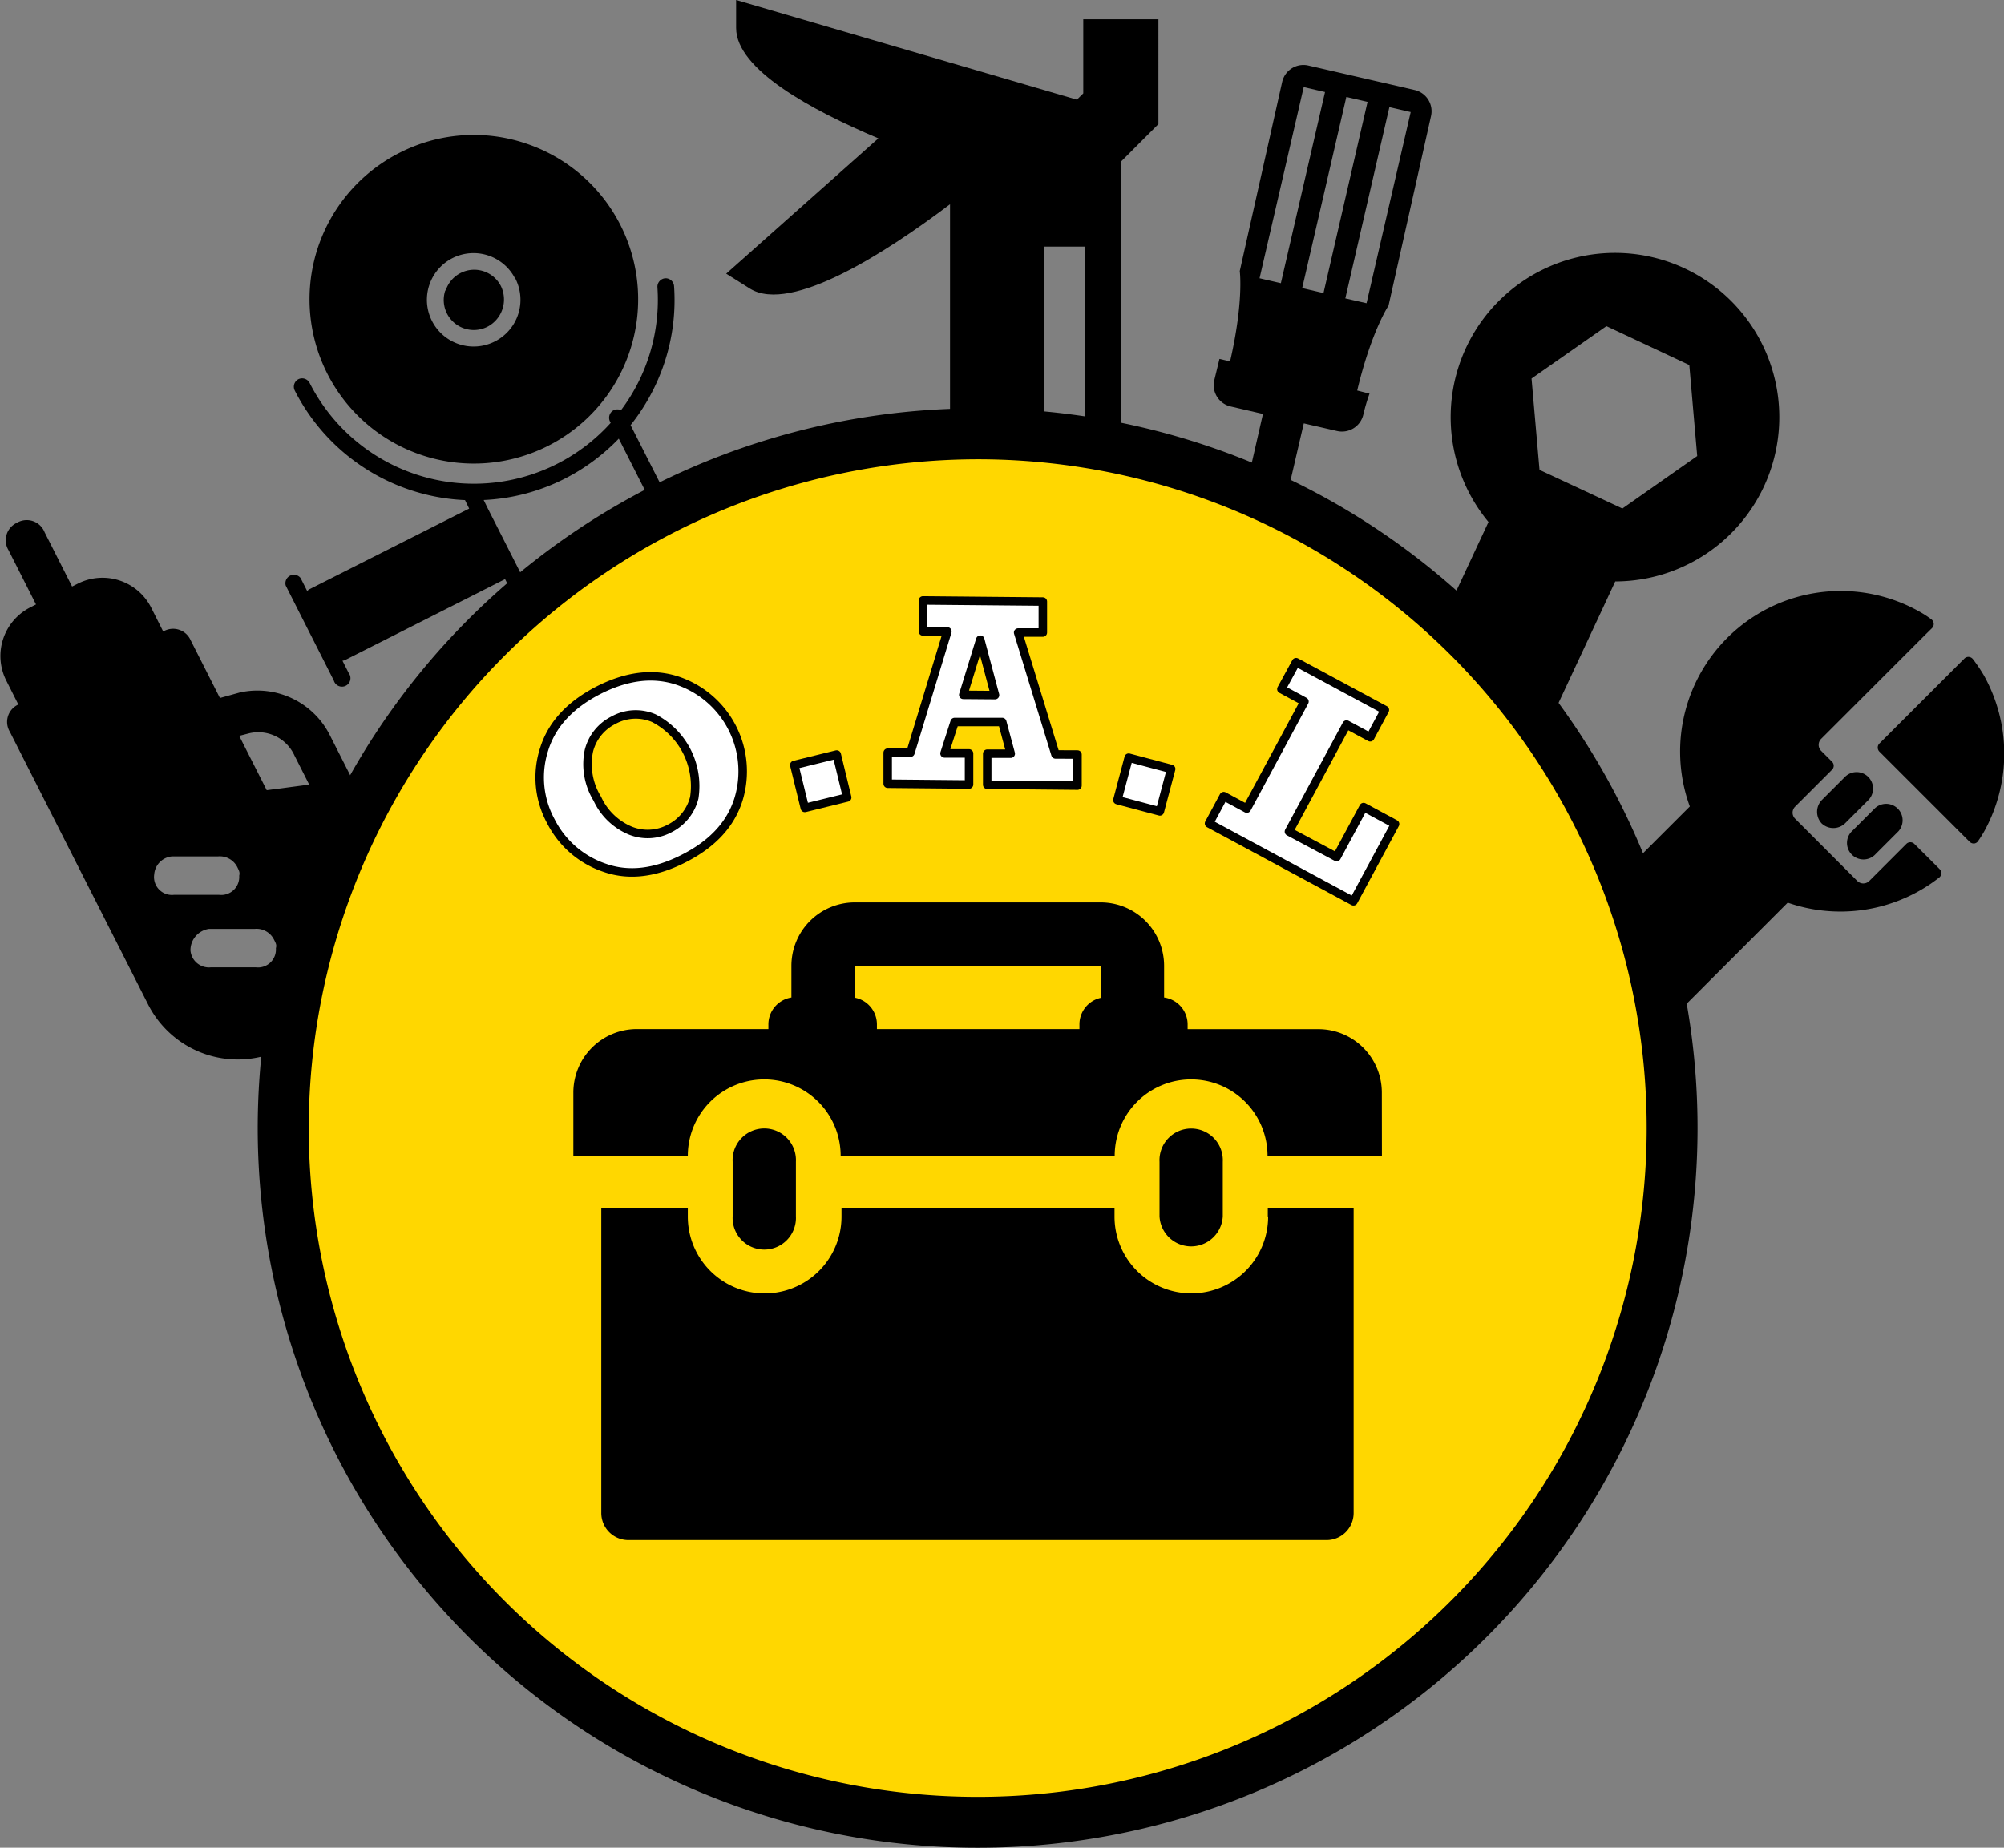 <svg xmlns="http://www.w3.org/2000/svg" viewBox="0 0 236 217.65"><rect x="0" y="0" width="236" height="217.65" fill="#808080" stroke="none"/><defs><style>.a{fill:gold;}.b{fill:#fff;stroke:#000;stroke-linecap:round;stroke-linejoin:round;}</style></defs><path d="M139.25,98.55H142V39.05l4.42-4.43V22.27h-8.85V31l-.75.74L96.69,20v3.3c0,4.85,8.8,9.65,16.75,13L95.52,52.24,98.32,54c4.85,3,16.17-4.35,23.56-9.94v54.5h2.7l4.5,14.81h5.66ZM133,89V49.05h4.81V89Z" transform="translate(-10 -20)"/><path d="M161.1,131.13,168,116.4a2.68,2.68,0,0,1,3.57-1.3l11.74,5.48a2.68,2.68,0,0,1,1.3,3.57l-6.87,14.73a20.83,20.83,0,0,0,15.15-34.69l7.33-15.7a19.35,19.35,0,1,0-14.93-7l-7.33,15.71a20.83,20.83,0,0,0-16.83,33.9Zm29.26-66.54,8.82-6.17L208.94,63l.93,10.72-8.81,6.18-9.76-4.55Z" transform="translate(-10 -20)"/><path d="M154.67,112.61l4.93-9.82-2.68-4.41,6.62-28.51,3.92.9a2.58,2.58,0,0,0,3.09-1.93,21.82,21.82,0,0,1,.73-2.47L169.83,66h0C171.5,59,173.52,56,173.52,56l5-22.31a2.57,2.57,0,0,0-1.93-3.09L164,27.7A2.57,2.57,0,0,0,161,29.62l-5,22.31s.49,3.58-1.14,10.64l-1.25-.29L153,64.79a2.57,2.57,0,0,0,1.93,3.09l3.8.88-6.51,28.53-4.47,2.79.16,11,6.77,1.57ZM176.13,33.2l-5.2,22.52-2.5-.57,5.19-22.53,2.51.58ZM171.05,32l-5.19,22.52-2.51-.58,5.2-22.52,2.5.58Zm-7.52-1.74,2.51.58-5.2,22.52-2.51-.58,5.2-22.52Z" transform="translate(-10 -20)"/><path d="M243,119a12.84,12.84,0,0,0,.78-1.27,18.94,18.94,0,0,0-.13-18.14,18.27,18.27,0,0,0-1.29-1.92.68.68,0,0,0-.49-.29.66.66,0,0,0-.53.19l-.93.93-9.06,9.06a.68.68,0,0,0,0,1l9.79,9.79.82.82a.69.69,0,0,0,.55.19A.67.67,0,0,0,243,119Z" transform="translate(-10 -20)"/><path d="M238.42,122.38l-.85-.85-2.13-2.12a.66.66,0,0,0-.94,0l-4.36,4.36a1,1,0,0,1-1.42,0l-7.32-7.33a1,1,0,0,1,0-1.42l4.35-4.35a.66.66,0,0,0,0-.94l-1.28-1.28a1,1,0,0,1,0-1.42l12.37-12.37.71-.7a.68.68,0,0,0-.1-1,12,12,0,0,0-1.14-.76A18.91,18.91,0,0,0,209,115l-29.8,29.79a3.3,3.3,0,0,0,0,4.65l6.79,6.79a3.3,3.3,0,0,0,4.65,0l29.89-29.9a18.9,18.9,0,0,0,16.83-2.22c.54-.37,1-.73,1-.73a.68.68,0,0,0,.26-.49A.68.68,0,0,0,238.42,122.38ZM185.86,149.6a4,4,0,1,1,5.66,0A4,4,0,0,1,185.86,149.6Z" transform="translate(-10 -20)"/><path d="M224.53,117a2,2,0,0,0,2.74,0l2.67-2.67a1.94,1.94,0,1,0-2.74-2.74l-2.67,2.67A2,2,0,0,0,224.53,117Z" transform="translate(-10 -20)"/><path d="M230.89,120.6l2.67-2.67a1.94,1.94,0,0,0-2.74-2.74l-2.67,2.67a1.94,1.94,0,1,0,2.74,2.74Z" transform="translate(-10 -20)"/><path d="M57.05,38a19.35,19.35,0,1,0,14.78-1.13A19.21,19.21,0,0,0,57.05,38ZM70.7,52.83a5.5,5.5,0,0,1-2.42,7.39,5.5,5.5,0,1,1-5-9.81,5.5,5.5,0,0,1,7.39,2.42Z" transform="translate(-10 -20)"/><path d="M62.44,54.21a3.54,3.54,0,0,0,5,4.26A3.62,3.62,0,0,0,69,53.72a3.53,3.53,0,0,0-6.51.49Z" transform="translate(-10 -20)"/><path d="M87.42,53.82a21.63,21.63,0,0,1-4.29,14.5,1,1,0,0,0-.86,0,1,1,0,0,0-.44,1.32l.09.17A21.69,21.69,0,0,1,46.46,65.1a1,1,0,0,0-1.32-.43A1,1,0,0,0,44.71,66,23.65,23.65,0,0,0,64.76,78.91l.49,1L46.48,89.39a.89.89,0,0,0-.3.24l-.78-1.54a1,1,0,0,0-1.75.89l5.66,11.18a1,1,0,1,0,1.75-.89l-.73-1.44a1,1,0,0,0,.37-.11l18.78-9.5,8.76,17.31A10.71,10.71,0,0,0,88,111.38L91,117.17a1,1,0,0,0,1.32.43l2.35-1.19,2.8,5.53a1,1,0,0,0,1.32.43,1,1,0,0,0,.49-.57,1,1,0,0,0-.06-.74l-2.8-5.54,2.35-1.19a1,1,0,0,0,.43-1.32l-2.92-5.77a10.7,10.7,0,0,0,1.08-11.37L84.26,70.08a23.78,23.78,0,0,0,4-7.39,23.44,23.44,0,0,0,1.12-9,1,1,0,0,0-1-.91A1,1,0,0,0,87.42,53.82Zm8.15,42.94a8.71,8.71,0,0,1,.51,6.66,8.52,8.52,0,0,1-1.73,3s0,0,0,0a8.57,8.57,0,0,1-2.58,2A8.73,8.73,0,0,1,80,104.65l-12.17-24-.38-.75-.49-1a23.41,23.41,0,0,0,9.52-2.5,23.75,23.75,0,0,0,6.39-4.73Z" transform="translate(-10 -20)"/><path d="M77.81,90.55a1,1,0,1,0,0,2l11.27-.21a1,1,0,0,0,.92-.67,1.14,1.14,0,0,0,0-.33,1,1,0,0,0-1-1Z" transform="translate(-10 -20)"/><path d="M80.62,96.1a1,1,0,1,0,0,2l11.27-.2a1,1,0,0,0,.92-.68.85.85,0,0,0,0-.32,1,1,0,0,0-1-1Z" transform="translate(-10 -20)"/><path d="M83.07,101a1,1,0,1,0,0,2l11.27-.2a1,1,0,0,0,.91-.68.86.86,0,0,0,0-.32,1,1,0,0,0-1-1Z" transform="translate(-10 -20)"/><path d="M63.28,105a9.28,9.28,0,0,0-2.44,4.19L70.36,128a6.88,6.88,0,0,0,4.6-.45l2.56-1.3a2.26,2.26,0,0,0,1-3.22l-9.73-19.21a2.93,2.93,0,0,0-1.72-1.28,2.34,2.34,0,0,0-2,.76Z" transform="translate(-10 -20)"/><path d="M11,84.8l3.24,6.4-.64.33a6.42,6.42,0,0,0-2.84,8.68l1.4,2.78a2.25,2.25,0,0,0-1,3.21l16.22,32a11.84,11.84,0,0,0,16.08,5.27,12.07,12.07,0,0,0,6.25-13.09l15.5-2.22L56.36,110.9l-5,.66-2.49-4.91a9.56,9.56,0,0,0-10.62-5.08l-2.35.65-3.46-6.83a2.26,2.26,0,0,0-3.22-1l-1.4-2.78a6.43,6.43,0,0,0-8.69-2.84l-.64.32-3.24-6.4A2.26,2.26,0,0,0,12,81.58,2.26,2.26,0,0,0,11,84.8Zm23.67,44.62,5.35,0a2.29,2.29,0,0,1,2.25,1.27c.22.43.33.64.22,1a2.11,2.11,0,0,1-2.34,2.26l-5.35,0a2.18,2.18,0,0,1-2.37-2A2.54,2.54,0,0,1,34.62,129.42Zm-4.33-8.54,5.35,0a2.31,2.31,0,0,1,2.26,1.27c.21.43.32.64.22,1a2.12,2.12,0,0,1-2.35,2.26l-5.35,0A2.11,2.11,0,0,1,28.16,123,2.3,2.3,0,0,1,30.29,120.88Zm9-14.5A4.68,4.68,0,0,1,44.68,109l1.73,3.42-5,.66-3.24-6.4Z" transform="translate(-10 -20)"/><circle class="a" cx="115.13" cy="132.88" r="81.78"/><path d="M125.13,74.1a78.78,78.78,0,1,1-78.77,78.77A78.87,78.87,0,0,1,125.13,74.1m0-6a84.78,84.78,0,1,0,84.78,84.77A84.77,84.77,0,0,0,125.13,68.1Z" transform="translate(-10 -20)"/><path d="M172.74,156.15H159.27a9,9,0,0,0-18,0H109a9,9,0,0,0-18,0H77.52v-7.48A7.48,7.48,0,0,1,85,141.22h15.49v-.57a3.21,3.21,0,0,1,2.71-3.15v-3.77a7.47,7.47,0,0,1,7.44-7.43h29a7.47,7.47,0,0,1,7.45,7.45v3.75a3.21,3.21,0,0,1,2.77,3.16v.57h15.42a7.47,7.47,0,0,1,7.45,7.45Zm-13.44,7.13v-1h10.11v35.95a3.19,3.19,0,0,1-3.19,3.19H84a3.19,3.19,0,0,1-3.19-3.19V162.31H91v1a9,9,0,1,0,18.1,0v-1h32.15v1a9,9,0,0,0,18.09,0Zm-55.57,0v-6.43a3.73,3.73,0,1,0-7.45,0h0v6.42a3.73,3.73,0,1,0,7.45,0h0Zm35.92-29.53h-29v3.77a3.2,3.2,0,0,1,2.62,3.13v.57h23.85v-.57a3.2,3.2,0,0,1,2.56-3.12ZM154,163.27v-6.41a3.73,3.73,0,1,0-7.45,0v6.42a3.73,3.73,0,0,0,7.45,0Z" transform="translate(-10 -20)"/><path class="b" d="M80.43,101.33q5-2.56,9.3-1.17a11.27,11.27,0,0,1,7.24,14q-1.36,4.35-6.33,6.91-5.15,2.67-9.44,1.15a11.05,11.05,0,0,1-6.34-5.5,10.78,10.78,0,0,1-.78-8.46Q75.43,103.92,80.43,101.33Zm1.81,3.51a5.53,5.53,0,0,0-2.89,3.6,7.77,7.77,0,0,0,1,5.66,7.41,7.41,0,0,0,3.87,3.74,5.46,5.46,0,0,0,4.64-.25,5.56,5.56,0,0,0,2.9-3.61A9,9,0,0,0,87,104.6,5.4,5.4,0,0,0,82.24,104.84Z" transform="translate(-10 -20)"/><path class="b" d="M104.78,115.17l-1.24-5.06,5-1.23,1.23,5.06Z" transform="translate(-10 -20)"/><path class="b" d="M136.89,108.88l0,3.66-10.63-.1,0-3.66,2.77,0-1-3.73-5.61,0-1.19,3.7,2.89,0,0,3.66-9.58-.09,0-3.66,2.68,0,4.35-14.28-2.88,0,0-3.65,14.12.13,0,3.65-2.91,0,4.4,14.36Zm-9.71-7-1.74-6.53-2,6.5Z" transform="translate(-10 -20)"/><path class="b" d="M141.59,114.25l1.33-5,5,1.33-1.33,5Z" transform="translate(-10 -20)"/><path class="b" d="M152.38,117l1.73-3.22,2.72,1.47,6.79-12.61-2.72-1.47L162.63,98l10.46,5.63-1.73,3.22-2.78-1.5-6.79,12.61,5.62,3,3.17-5.89,3.71,2-4.9,9.1Z" transform="translate(-10 -20)"/></svg>
